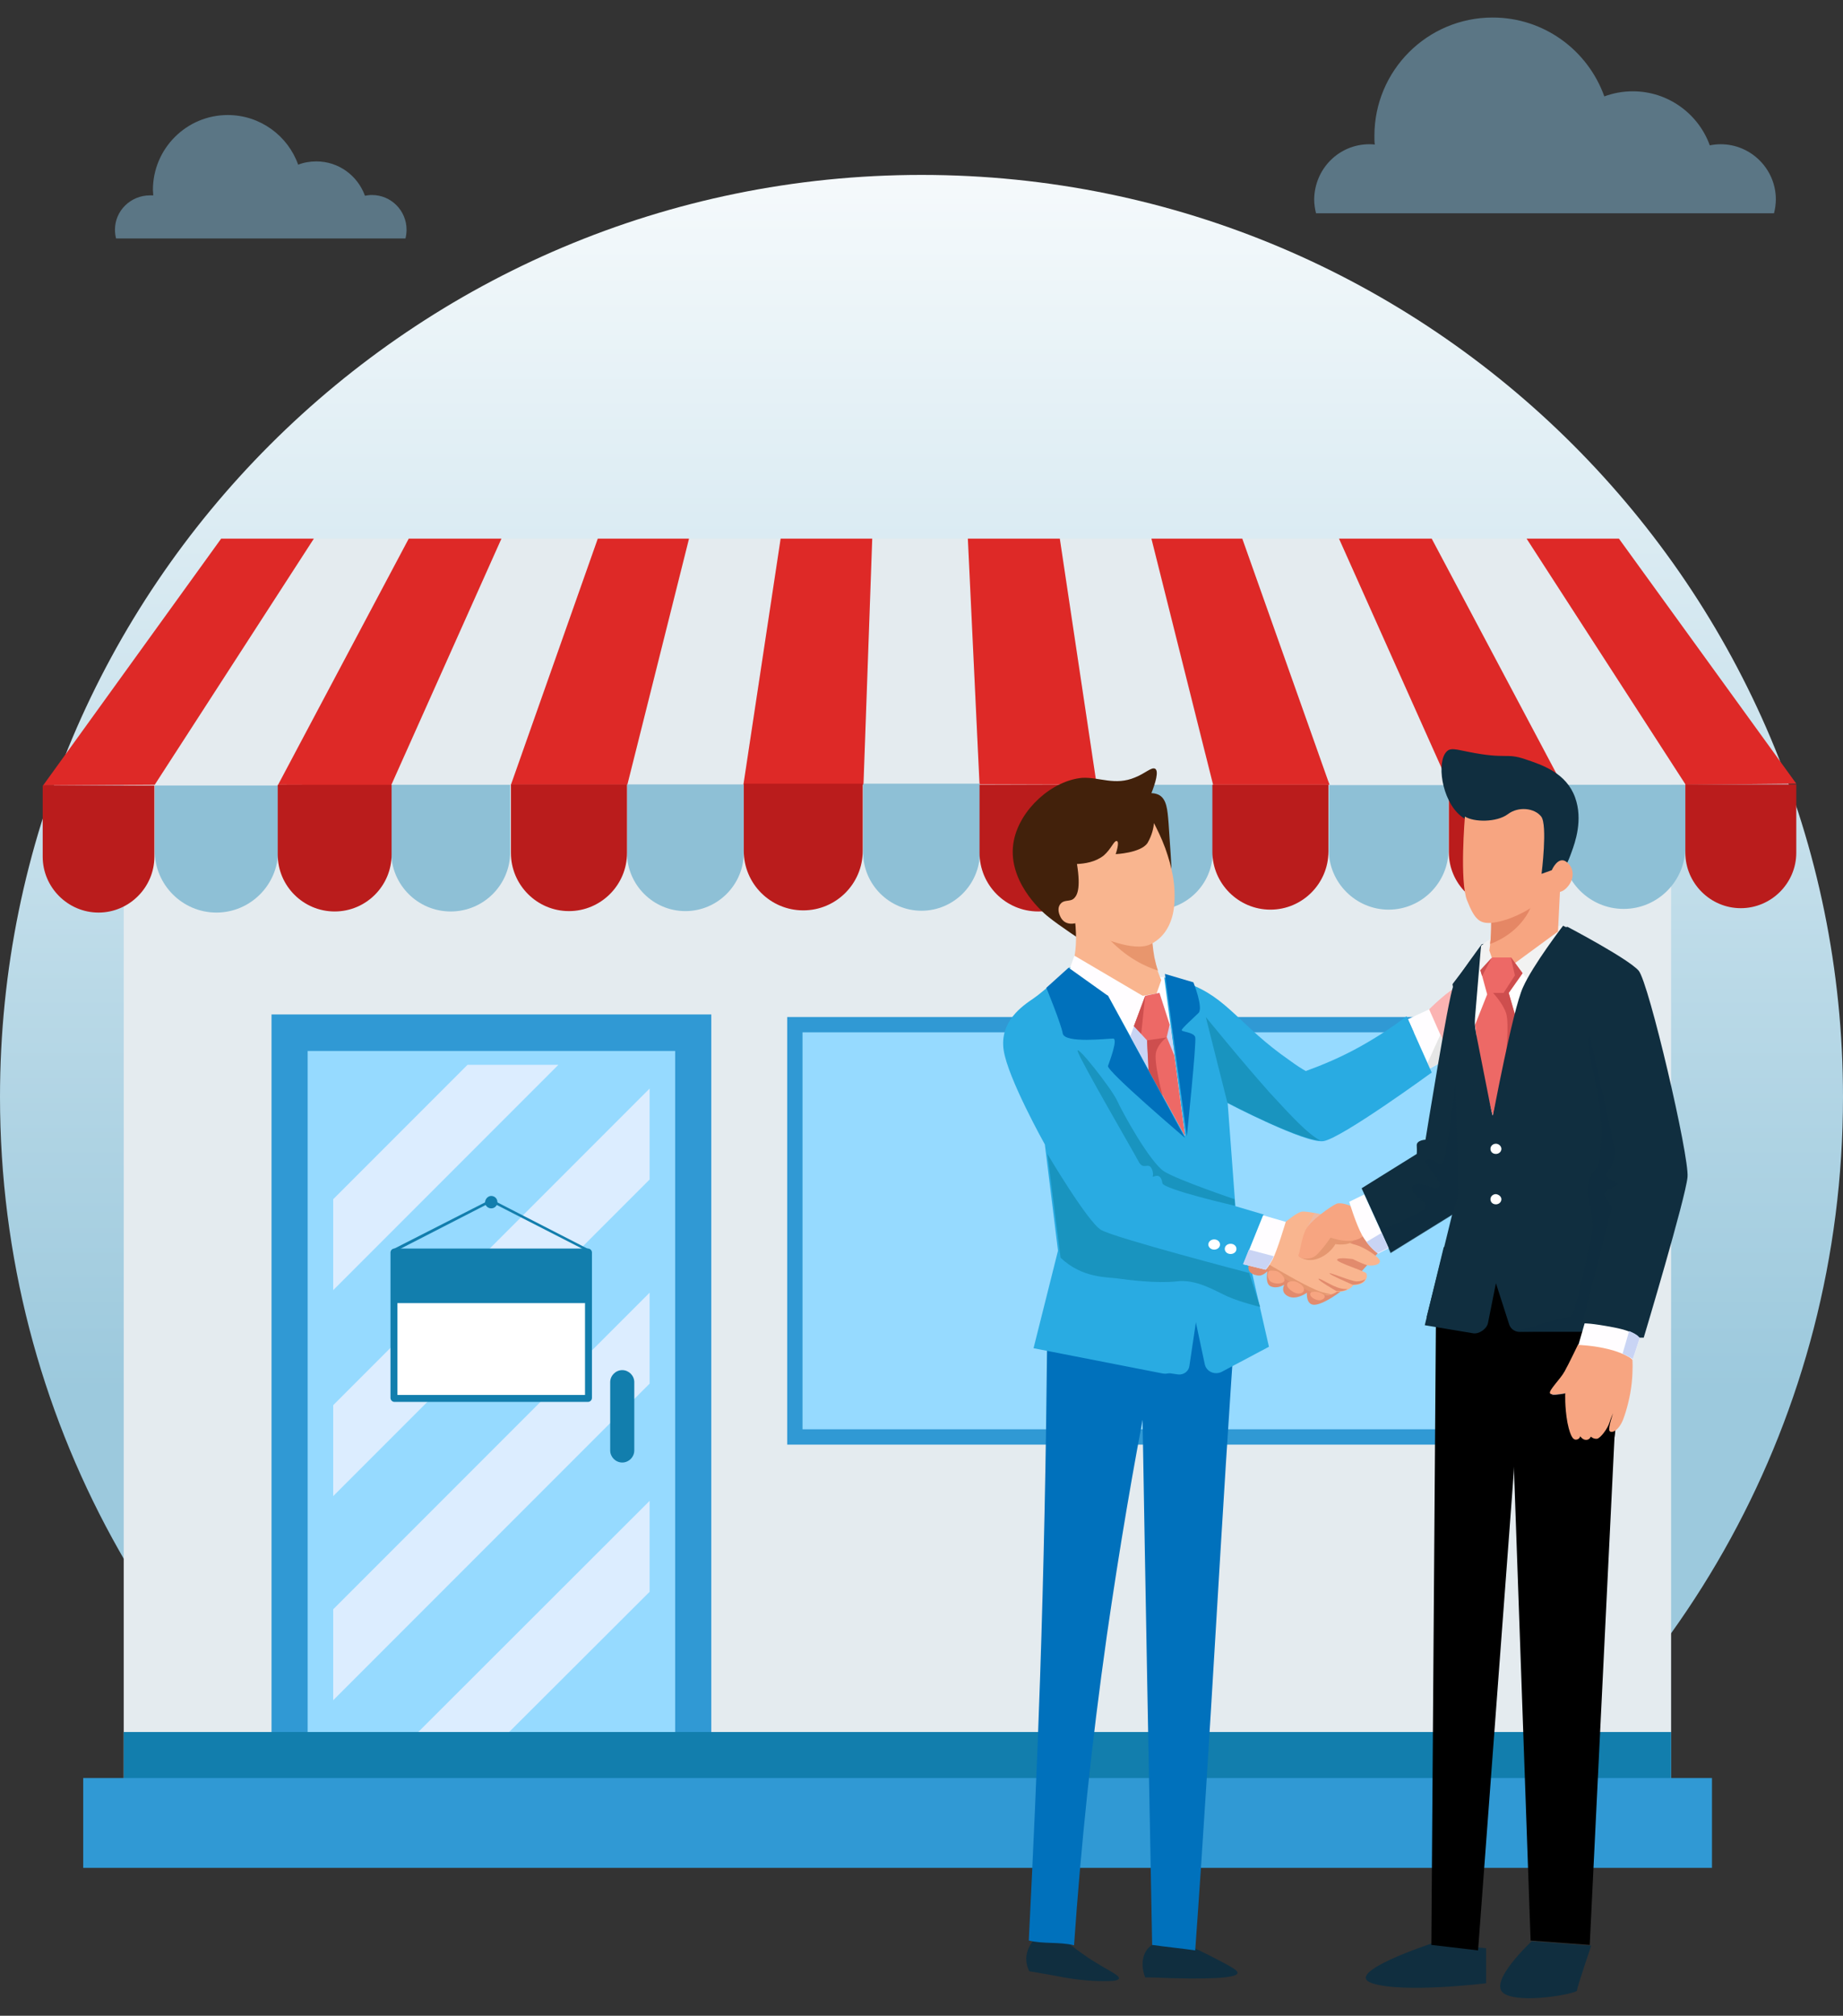 <?xml version="1.0" encoding="utf-8"?>
<!-- Generator: Adobe Illustrator 24.3.0, SVG Export Plug-In . SVG Version: 6.00 Build 0)  -->
<svg version="1.1" id="Layer_1" xmlns="http://www.w3.org/2000/svg" xmlns:xlink="http://www.w3.org/1999/xlink" x="0px" y="0px"
	 viewBox="0 0 505 552" style="enable-background:new 0 0 505 552;" xml:space="preserve">
<rect x="0" y="0" width="505" height="552" fill="#333333" stroke="none"/>
<style type="text/css">
	.st0{fill:url(#SVGID_1_);}
	.st1{fill-rule:evenodd;clip-rule:evenodd;fill:#E4EBEF;}
	.st2{fill-rule:evenodd;clip-rule:evenodd;fill:#3099D4;}
	.st3{fill-rule:evenodd;clip-rule:evenodd;fill:#96DAFF;}
	.st4{fill-rule:evenodd;clip-rule:evenodd;fill:#DCEDFF;}
	.st5{fill-rule:evenodd;clip-rule:evenodd;fill:#127EAD;}
	.st6{fill:#127EAD;}
	.st7{fill-rule:evenodd;clip-rule:evenodd;fill:#FFFFFF;}
	.st8{fill-rule:evenodd;clip-rule:evenodd;fill:#DE2927;}
	.st9{fill-rule:evenodd;clip-rule:evenodd;fill:#8EC0D6;}
	.st10{fill-rule:evenodd;clip-rule:evenodd;fill:#BA1C1C;}
	.st11{opacity:0.4;fill-rule:evenodd;clip-rule:evenodd;fill:#96DAFF;}
	.st12{fill:#102E3F;}
	.st13{fill:#42210B;}
	.st14{fill:#0071BC;}
	.st15{fill:#FBB3B2;}
	.st16{fill:#FFFDFF;}
	.st17{fill:#E6E6E6;}
	.st18{fill:#FFFFFF;}
	.st19{fill:#F2F2F2;}
	.st20{fill:#F7A581;}
	.st21{fill:#E58765;}
	.st22{fill:#29ABE2;}
	.st23{fill:#F9B58F;}
	.st24{fill:#E8966D;}
	.st25{fill:#C9D4F4;}
	.st26{fill:#ED6966;}
	.st27{fill:#1994BF;}
	.st28{fill:#CE4E4E;}
	.st29{opacity:0.56;fill:#102E3F;}
	.st30{fill:#898192;}
	.st31{fill:#E28B6D;}
	.st32{fill:#EDBAA4;}
	.st33{fill:#E59770;}
	.st34{fill:#B25050;}
</style>
<g>
	<linearGradient id="SVGID_1_" gradientUnits="userSpaceOnUse" x1="252.5" y1="11.617" x2="252.5" y2="380.688">
		<stop  offset="0" style="stop-color:#FFFFFF"/>
		<stop  offset="1" style="stop-color:#9CC9DD"/>
	</linearGradient>
	<path class="st0" d="M392.7,510.4C460.4,465.1,505,388,505,300.4c0-139.5-113-252.5-252.5-252.5S0,160.9,0,300.4
		c0,87.6,44.6,164.7,112.3,210H392.7z"/>
	<g>
		<polygon class="st1" points="33.9,206.3 457.9,206.3 457.9,499 33.9,499 33.9,206.3 		"/>
		<polygon class="st2" points="74.4,277.8 194.9,277.8 194.9,492.1 74.4,492.1 74.4,277.8 		"/>
		<polygon class="st3" points="84.3,287.8 185,287.8 185,482.6 84.3,482.6 84.3,287.8 		"/>
		<polygon class="st4" points="128.1,291.6 153,291.6 91.3,353.3 91.3,328.4 128.1,291.6 		"/>
		<polygon class="st4" points="178,298.1 178,323 91.3,409.7 91.3,384.8 178,298.1 		"/>
		<polygon class="st4" points="178,354 178,378.9 91.3,465.6 91.3,440.7 178,354 		"/>
		<polygon class="st4" points="178,411 178,435.9 135.4,478.4 110.5,478.4 178,411 		"/>
		<path class="st5" d="M170.5,375.2L170.5,375.2c1.8,0,3.3,1.5,3.3,3.3v18.7c0,1.8-1.5,3.3-3.3,3.3h0c-1.8,0-3.3-1.5-3.3-3.3v-18.7
			C167.2,376.7,168.7,375.2,170.5,375.2L170.5,375.2z"/>
		<polygon class="st6" points="107.3,342.3 134.6,328.4 161.9,342.4 161.6,343 134.6,329.2 107.7,343 107.3,342.3 		"/>
		<path class="st5" d="M134.6,327.5c0.9,0,1.7,0.7,1.7,1.7c0,0.9-0.7,1.7-1.7,1.7c-0.9,0-1.7-0.7-1.7-1.7
			C133,328.3,133.7,327.5,134.6,327.5L134.6,327.5z"/>
		<path class="st5" d="M108.1,341.9h53c0.6,0,1.1,0.5,1.1,1.1v39.8c0,0.6-0.5,1.1-1.1,1.1h-53c-0.6,0-1.1-0.5-1.1-1.1V343
			C107,342.4,107.5,341.9,108.1,341.9L108.1,341.9z"/>
		<polygon class="st7" points="108.9,356.8 108.9,382 160.3,382 160.3,356.8 108.9,356.8 		"/>
		<polygon class="st5" points="108.9,343.8 108.9,356.8 160.3,356.8 160.3,343.8 108.9,343.8 		"/>
		<polygon class="st2" points="215.7,278.5 426.5,278.5 426.5,395.6 215.7,395.6 215.7,278.5 		"/>
		<polygon class="st3" points="219.9,282.7 422.3,282.7 422.3,391.4 219.9,391.4 219.9,282.7 		"/>
		<polygon class="st1" points="42.4,214.9 86,147.5 112,147.5 76.2,214.9 42.4,214.9 		"/>
		<polygon class="st1" points="107.2,215 137.4,147.5 163.8,147.5 140,214.9 107.2,215 		"/>
		<polygon class="st1" points="188.8,147.5 213.9,147.5 203.7,214.9 171.9,214.9 188.8,147.5 		"/>
		<polygon class="st1" points="239,147.5 236.6,214.9 268.4,214.8 265.2,147.5 239,147.5 		"/>
		<polygon class="st1" points="461.9,214.9 418.3,147.5 392.3,147.5 428.1,214.9 461.9,214.9 		"/>
		<polygon class="st1" points="397.1,215 366.9,147.5 340.4,147.5 364.3,214.9 397.1,215 		"/>
		<polygon class="st1" points="315.5,147.5 290.4,147.5 300.5,214.9 332.3,214.9 315.5,147.5 		"/>
		<polygon class="st8" points="11.8,215.1 60.6,147.5 86,147.5 42.4,214.9 11.8,215.1 		"/>
		<polygon class="st8" points="76.2,214.9 112,147.5 137.4,147.5 107.2,215 76.2,214.9 		"/>
		<polygon class="st8" points="140,214.9 163.8,147.5 188.8,147.5 171.9,214.9 140,214.9 		"/>
		<polygon class="st8" points="213.9,147.5 203.7,214.9 236.6,214.9 239,147.5 213.9,147.5 		"/>
		<polygon class="st8" points="492.2,214.6 443.6,147.5 418.3,147.5 461.9,214.9 492.2,214.6 		"/>
		<polygon class="st8" points="428.1,214.9 392.3,147.5 366.9,147.5 397.1,215 428.1,214.9 		"/>
		<polygon class="st8" points="364.3,214.9 340.4,147.5 315.5,147.5 332.4,214.9 364.3,214.9 		"/>
		<polygon class="st8" points="290.4,147.5 300.5,214.9 268.4,214.8 265.2,147.5 290.4,147.5 		"/>
		<path class="st9" d="M76.1,215.1H42.4v17.9c0,9.3,7.6,16.9,16.9,16.9l0,0c9.3,0,16.9-7.6,16.9-16.9V215.1L76.1,215.1z"/>
		<path class="st9" d="M139.9,214.9h-32.7v18.4c0,9,7.3,16.3,16.3,16.3h0c9,0,16.3-7.3,16.3-16.3V214.9L139.9,214.9z"/>
		<path class="st9" d="M203.8,214.8h-32v18.7c0,8.8,7.2,16,16,16h0c8.8,0,16-7.2,16-16V214.8L203.8,214.8z"/>
		<path class="st9" d="M268.4,214.6h-31.9v18.8c0,8.8,7.2,16,16,16h0c8.8,0,16-7.2,16-16V214.6L268.4,214.6z"/>
		<path class="st9" d="M332.3,214.9h-31.8v18.4c0,8.7,7.1,15.9,15.9,15.9h0c8.7,0,15.9-7.1,15.9-15.9V214.9L332.3,214.9z"/>
		<path class="st9" d="M396.9,215h-32.8v17.7c0,9,7.4,16.4,16.4,16.4h0c9,0,16.4-7.4,16.4-16.4V215L396.9,215z"/>
		<path class="st9" d="M461.7,214.9H428V232c0,9.3,7.6,16.9,16.9,16.9h0c9.3,0,16.9-7.6,16.9-16.9V214.9L461.7,214.9z"/>
		<path class="st10" d="M11.8,215.1h30.5v19.5c0,8.4-6.9,15.3-15.3,15.3h0c-8.4,0-15.3-6.9-15.3-15.3V215.1L11.8,215.1z"/>
		<path class="st10" d="M76.1,214.9h31.2V234c0,8.6-7,15.6-15.6,15.6h0c-8.6,0-15.6-7-15.6-15.6V214.9L76.1,214.9z"/>
		<path class="st10" d="M139.9,214.8h31.9v18.8c0,8.8-7.2,15.9-15.9,15.9h0c-8.8,0-15.9-7.2-15.9-15.9V214.8L139.9,214.8z"/>
		<path class="st10" d="M203.8,214.6h32.6V233c0,9-7.3,16.3-16.3,16.3h0c-9,0-16.3-7.3-16.3-16.3V214.6L203.8,214.6z"/>
		<path class="st10" d="M268.4,214.9h32.2v18.6c0,8.9-7.2,16.1-16.1,16.1l0,0c-8.9,0-16.1-7.2-16.1-16.1V214.9L268.4,214.9z"/>
		<path class="st10" d="M332.3,214.9h31.7v18.3c0,8.7-7.1,15.9-15.9,15.9h0c-8.7,0-15.9-7.1-15.9-15.9V214.9L332.3,214.9z"/>
		<path class="st10" d="M396.9,214.9H428v18.5c0,8.5-7,15.5-15.5,15.5h0c-8.5,0-15.5-7-15.5-15.5V214.9L396.9,214.9z"/>
		<path class="st10" d="M461.7,214.8h30.5v18.7c0,8.4-6.9,15.2-15.2,15.2l0,0c-8.4,0-15.2-6.9-15.2-15.2V214.8L461.7,214.8z"/>
		<polygon class="st5" points="33.9,474.3 457.9,474.3 457.9,499 33.9,499 33.9,474.3 		"/>
		<polygon class="st2" points="22.8,486.9 469.1,486.9 469.1,511.5 22.8,511.5 22.8,486.9 		"/>
	</g>
	<path class="st11" d="M41.1,53.5c0.3,0,0.6,0,0.9,0c0-0.5-0.1-1-0.1-1.5c0-11.3,9.2-20.5,20.5-20.5c8.9,0,16.5,5.7,19.3,13.6
		c1.5-0.6,3.2-0.9,5-0.9c6.1,0,11.3,3.9,13.3,9.4c0.6-0.1,1.2-0.2,1.9-0.2c5.3,0,9.5,4.3,9.5,9.5c0,0.8-0.1,1.6-0.3,2.4H31.8
		c-0.2-0.8-0.3-1.6-0.3-2.4C31.5,57.7,35.8,53.5,41.1,53.5L41.1,53.5z"/>
	<path class="st11" d="M375.2,39.5c0.5,0,1,0,1.5,0.1c-0.1-0.8-0.1-1.6-0.1-2.4c0-17.9,14.5-32.4,32.4-32.4c14.1,0,26.1,9,30.6,21.6
		c2.4-0.9,5.1-1.4,7.8-1.4c9.7,0,18,6.2,21.1,14.8c1-0.2,2-0.3,3-0.3c8.3,0,15.1,6.8,15.1,15.1c0,1.3-0.2,2.6-0.5,3.8H360.6
		c-0.3-1.2-0.5-2.5-0.5-3.8C360.2,46.2,366.9,39.5,375.2,39.5L375.2,39.5z"/>
	<g>
		<path class="st12" d="M325.6,532.7c1.7,0.8,4.1,1.9,7,3.4c4.4,2.3,6.6,3.4,6.5,4.2c-0.1,0.9-3.4,1.8-18.2,1.4
			c-2.4-0.1-4.7-0.2-7.1-0.2c-1.2-3-0.9-6.2,0.9-8.1c0.4-0.4,1.1-1,2.2-1.4C319.8,532.1,322.7,532.4,325.6,532.7z"/>
		<path class="st12" d="M293,532.3c1.1,0.9,2.8,2.2,5,3.7c5.1,3.4,8.8,4.8,8.6,5.8c-0.2,0.6-1.7,0.7-2.8,0.7
			c-3.2,0.1-8.2-0.1-14.9-1.5c-2.3-0.4-4.6-0.8-6.9-1.2c-0.3-0.7-0.8-1.9-0.8-3.5c0.1-2.7,1.6-4.5,2.1-5
			C286.4,531.6,289.7,531.9,293,532.3z"/>
		<path class="st12" d="M392.6,532.1c0,0-25.1,8.2-16.6,11s31.2,0,31.2,0v-9.6L392.6,532.1z"/>
		<path class="st12" d="M419.7,531.6c0,0-12.2,11.3-7.6,14.3c4.6,3,20,0,20-0.8c0-0.8,3.9-12.3,3.9-12.3L419.7,531.6z"/>
		<path class="st13" d="M277.8,230.2c-2.1,10.6,7.3,19.2,9.5,20.9c2.8,2.3,9.8,6.9,9.8,6.9c0,0,4.5-4,8.1-7.9c5.5-5.8,6.1-8,8.1-8
			c3.5,0.1,5.2,7.2,6.7,6.8c1-0.2,1.1-3.2,1-10c0-2.2-0.3-6-0.8-13.5c-0.3-3.7-0.5-6.7-2.8-7.8c-0.7-0.3-1.4-0.4-1.9-0.4
			c1.1-2.8,2.1-6.1,1-6.7c-1-0.5-2.7,1.3-5.5,2.4c-5.5,2.3-9.6-0.1-14.4,0.1C288.3,213.7,279.5,221.6,277.8,230.2z"/>
		<polygon points="393.5,355.4 392.2,532.6 405,534.1 417.8,362.9 		"/>
		<path d="M419.4,531.4c-2-56.6-4-113.2-6-169.8l30.4,3.1c-2.7,56-5.5,111.9-8.2,167.9L419.4,531.4z"/>
		<path d="M432.4,364.6c0,0-8.4,15.4-8.6,16.4c-0.3,0.9,1.3,2.7,2.4,2.5c1.1-0.2,1.7-0.6,1.9,0c0.3,0.6,0.4,11.8,2.2,12.5
			c1.8,0.7,3.8-0.3,3.8-0.3s1.8,0.7,2.4,0.6c0.5-0.1,1.4-0.8,2.3-1.2c0.9-0.3,3.6-1.5,3.6-1.5l3.3-28.3L432.4,364.6z"/>
		<path class="st14" d="M313.1,390.3l0-3.6l1.5-21.6l9.5-3.4l8.6-3.1l6.2-2.3c-4.3,59.3-7.1,118.5-11.4,177.8
			c-3.4-0.5-8.4-1-11.8-1.5C314.8,485.1,313.9,437.7,313.1,390.3z"/>
		<path class="st14" d="M316.8,366l-1.3,9.2l-0.4,2.8l-0.4,2.5c-4.2,21.3-8,43.8-11.4,67.3c-4.3,30.4-7.1,57.6-9,84.9
			c-4.1-1-8.3-0.3-12.4-1.3c1.2-24.1,2.3-48.1,3.1-72.2c1-29.8,1.6-59.6,1.9-89.4c0-0.5,0.1-0.9,0.1-1.4L316.8,366z"/>
		<path class="st15" d="M391.6,276.4c0,0,5.9-5.9,7.8-6c1.8-0.1,0.6,18.5,0.6,18.5s-6.7-0.9-7.2-2.1S391.6,276.4,391.6,276.4z"/>
		<polygon class="st16" points="385.8,279.1 391.6,276.4 397.4,289.5 391.8,292.6 		"/>
		<polygon class="st17" points="394.7,283.3 391.1,291.2 391.8,292.6 397.4,289.5 		"/>
		<path class="st12" d="M402.7,224.8c-0.7-0.3-1.7-0.7-2.6-1.5c-5.1-4.3-6.5-14.7-3.7-17.5c1.1-1.1,2.4-0.6,6,0.1
			c10.5,2.1,10.2,0.2,15.5,2c4.8,1.6,11.3,3.8,13.7,10.5c2.2,6.1,0,12.3-1,15c-0.8,2.2-2.1,5.9-5.1,7.2c0,0-0.9,0.4-1.9,0.4
			C418.3,241.4,404,226.2,402.7,224.8z"/>
		<path class="st12" d="M406,258.6c0,0-6.5,8.7-7.8,11.5c-1.3,2.8-7.6,42-7.6,42s-2.5,0.1-2.4,1.6c0.1,1.5,0,2.3,0,2.3l-15.1,9.4
			l8,17.6l16.8-10.4l-2.6,10.6l-4.4,17.5l15.4,0.9l43,4.7l1.1,0c0,0,11.5-38.3,12-44c0.5-5.7-10.6-53.2-13.4-56.5
			c-2.9-3.3-19.5-12-19.5-12L406,258.6z"/>
		<path class="st18" d="M428.2,253.4c0,0-8.4,10.5-11.1,18.6c-2.7,8-8.1,33.5-8.1,33.5s-5.9-20.1-5-32.7c0.9-12.5,2-14,2-14
			L428.2,253.4z"/>
		<path class="st19" d="M408.8,262.2l-4.2,4.7c0,0,0.7-7,1.5-8c4-4.8,22.2-5.4,22.2-5.4l-9.6,15l-4.6-6.3H408.8z"/>
		<path class="st20" d="M427.6,241l-0.7,14.1l-12.7,9.3h-4.7l-1.4-4.1c0,0,1.3-8.2-0.3-14.6C406.3,239.9,427.6,241,427.6,241z"/>
		<path class="st21" d="M407.8,245.7c-0.7,1.3,0.8,2.8,0.8,7.1c0,2.3-0.1,4.3-0.3,5.7c2-0.7,7.4-3.1,10.5-8.7
			c0.9-1.7,1.5-3.4,1.8-4.8C411.2,243.2,408.5,244.3,407.8,245.7z"/>
		<path class="st22" d="M385.4,278.3c-3.5,2.7-7.7,5.5-12.7,8.3c-5.4,3-10.5,5.1-14.9,6.7c-0.9-0.5-2.5-1.5-4.4-2.9
			c-13.7-9.5-17-17.2-27.9-21.1c-1.3-0.5-3.6-1.2-6.5-1.6l-25.8-2.9c0,0-6.9,6.5-10,8.6c-3.1,2.1-9.3,6.3-8.2,14.1
			c1.1,7.7,11.3,25.9,11.3,25.9l3.6,29.1l-6.7,26.7l35.3,6.9c2,0.4,4-0.8,4.7-2.8l4.2-12.5l2.7,12.7c0.4,2.1,2.7,3.1,4.6,2.2l13-6.9
			l-5.8-25.4l4.4-10.8l-7.8-2.3l-2.1-28.2c0,0,21.3,11.1,26.2,10.4c4.9-0.7,29.7-18.8,29.7-18.8L385.4,278.3z"/>
		<path class="st16" d="M293.2,264.8l4.6,1.7c2,0.8,3.6,2.1,4.5,3.8l22.4,40.7l-5.7-43.4L293.2,264.8z"/>
		<path class="st23" d="M315.5,255.2l0.2,3.2c0.2,3.4,1.1,6.8,2.5,10h0l-1.3,3.7l-3.8,0.6l-20.2-6.8c0,0,3.3-3.7,1.3-16.6
			C292.2,236.4,315.5,255.2,315.5,255.2z"/>
		<path class="st24" d="M304.3,257.6c1.6,1.6,3.9,3.7,7,5.5c2.2,1.3,4.2,2.1,6,2.7c-0.4-1.1-0.7-2.3-1-3.7c-0.2-1.2-0.4-2.5-0.5-3.7
			l-0.2-3.2c-4.6-4.3-9.3-5.2-11-3.5C302.9,253.2,304.1,256.9,304.3,257.6z"/>
		<polygon class="st16" points="313.1,272.7 294.4,261.7 292.9,265.9 303,272.6 		"/>
		<path class="st23" d="M316.2,225.4c0.8,1.6,2,3.9,3.1,6.9c1.8,5.1,3,10.1,2.4,16.1c-0.4,3.4-1.9,8-6.5,10.2
			c-4.6,2.2-14-2.1-16.7-3.3c-2.7-1.2-3.4-2.6-3.4-2.6s-3.4,1.3-4.7-2c-0.6-1.4-0.4-2.5,0.2-3.2c0.8-1,2.1-0.7,3.1-1.1
			c1.5-0.7,2.5-3,1.4-9.8c2.1-0.1,5-0.5,7.3-2.3c2.1-1.8,2.8-4.1,3.6-4c0.9,0.2-0.3,3.6-0.3,3.6s6.8-0.3,8.7-3
			C315.7,228.7,316.1,226.6,316.2,225.4z"/>
		<polygon class="st25" points="309.7,283.8 313.8,272.7 317.7,271.9 320.8,281.6 324.7,311.1 		"/>
		<polygon class="st26" points="310.7,281 314.3,284.9 314.8,293.1 324.7,311.1 321.8,289.1 319.7,284 320.5,280.6 317.7,271.9 
			313.8,272.7 		"/>
		<path class="st27" d="M306.3,350.1c2.7,0.4,10.8,1.4,16.1,0.8c5.3-0.7,10.4,2.5,13.9,4.1c3.6,1.6,9,2.9,9,2.9l-3-9.3
			c0,0-36.9-9.6-40.6-11.8c-3.7-2.2-14.7-20.8-14.7-20.8l3.6,28.4C296.5,350.1,303.6,349.7,306.3,350.1z"/>
		<path class="st27" d="M361.7,312.3c-3.6-2-7.7-6.5-13.8-13.1c-7.6-8.5-17.5-20.7-17.5-20.7l5.9,23.4
			C336.3,302,355.7,312.1,361.7,312.3z"/>
		<path class="st27" d="M338.4,330.2c0,0-19.6-4.5-19.9-6.2c-0.2-1.7-1-2.3-2.1-1.9c-1.2,0.4,0.1,0-0.8-2c-0.9-2-2.3,0.5-3.6-2
			c-1.3-2.5-16.1-27.9-16.7-30.2c-0.6-2.3,9.3,10.2,10.8,13.5c1.5,3.3,9,16.9,12.9,19.4c3.9,2.4,19.3,7.6,19.3,7.6L338.4,330.2z"/>
		<path class="st28" d="M314.3,284.9l5.4-0.8c0,0-2.1,1.3-2.9,3.9c-0.8,2.6,1.8,12.2,1.8,12.2l-3.9-7.1L314.3,284.9z"/>
		<polygon class="st28" points="313.8,272.7 312.7,283.1 310.7,281 		"/>
		<path class="st20" d="M401.4,223.6c0,0-1.5,17.8,0.6,23c2.1,5.3,3.5,6.4,6.8,6.1c3.3-0.3,7.8-2.1,11.5-4.6
			c3.7-2.5,4.7-4.7,4.7-4.7s1.9,2.1,4.2-0.2c2.3-2.3,2.3-5.5,0-7.2c-2.3-1.7-4,2.3-4,2.3l-2.8,1c0,0,1.7-13.4-0.1-15.7
			c-1.8-2.3-6.2-2.9-9.2-0.6C410.1,225.2,403.9,225.2,401.4,223.6z"/>
		<polygon points="416,363.4 404.1,361.5 409,348.8 418.2,349.7 		"/>
		<path class="st12" d="M390.4,362.9l5.2-21.4l22.1,3.1l15.7,20.1l-16.6,0c-1.5,0.2-2.9-0.7-3.3-2.1l-3.6-11.2l-2.2,11
			c-0.4,1.6-2.5,3-4.1,2.7L390.4,362.9z"/>
		<path class="st29" d="M435.7,283.9c0,0,5.2,23.2,6.5,29.8c1.3,6.6-4,7.5-1.3,9c2.6,1.6,2.6,1.6,2.6,1.6s-4.4,2-3.9,3
			s2.1,3.2,2.1,3.2l-8.6,33.8c-4.7-0.3-13.1,0.6-17.8,0.3c0,0,13.2-3.9,14.8-4c1.6-0.1,4.2-14.6,5.9-21.4c1.7-6.8-2.3-11.3-0.5-16.2
			c1.9-4.9,2.5,0,3.3-10.6C439.7,301.7,433.3,283.8,435.7,283.9z"/>
		<path class="st26" d="M404.2,280.6c1,11.7,4.9,25,4.9,25s3.5-16.4,6.2-27.1l-1.9-6.6l3.8-5.4l-3.1-4.3h-5.2l-3.2,3.5l1.8,6.6
			L404.2,280.6L404.2,280.6z"/>
		<path class="st30" d="M428.9,381.6c0,0,0.2-3.9,0.6-7.4c-0.3,0.6-0.6,1.1-0.8,1.5c-0.1,0.1-0.2,0.2-0.2,0.4
			c-0.1,1.2-0.3,3.2-1,4.2c-0.5,0.7-1.5,1.3-2.4,1.7C426.2,382.1,428.9,381.6,428.9,381.6z"/>
		<path class="st29" d="M378.2,336.8c0,0,12.7-4.9,12.6-6.5c0-1.6-4.7-3-3.6-5.4c1.1-2.4,6,1.6,7.1,0c1.1-1.6-4.2-5.8-3.5-7.2
			c0.7-1.4,3.3,1.5,4.4,0.8c1.1-0.6,3.6-21.7,3.6-21.7s0.8,27.4,0.8,29.5c0,2.1-1.8,6.5-1.8,6.5l-16.8,10.4L378.2,336.8z"/>
		<path class="st31" d="M377.5,343.2c0,0-4.6,5.3-7.4,8.1c-2.8,2.8-7.7,6-10,6s-2-3.3-2-3.3s-2.8,2.1-5.1,1
			c-2.3-1.1-1.1-3.2-1.1-3.2s-1.8,1.2-3.6,0.5c-1.8-0.6-1-4.2-1-4.2s-1.2,1.3-2.4,1.2c-1.2-0.1-4-0.7-2.3-4
			c1.7-3.3,8.3-6.7,11.4-8.3c3.1-1.6,14.3-2.7,14.3-2.7S378.9,338.4,377.5,343.2z"/>
		<path class="st23" d="M352.3,334.6c0,0,2.9-2.5,4.4-2.8c1.5-0.2,6.5,1,6.5,1l1.9,5.8c0,0,4.8,1.9,6.7,2.4c1.8,0.5,6.1,3.1,6.3,4.3
			c0.1,1.2-2.4,1.5-3.7,1.1c-1.3-0.4-3.7-1.6-3.7-1.6s-3.8-0.6-4.3,0.1c-0.6,0.7,7.7,3.2,8,3.8c0.2,0.6,0.3,1.4-0.7,2.4
			c-1.1,0.9-2.9,0.8-2.9,0.8s-0.4,0.8-1.8,1.4c-1.4,0.6-2.7,0.4-2.7,0.4s-1.1,1.1-3.7,1c-2.7-0.1-15.3-7.3-15.3-7.3L352.3,334.6z"/>
		<path class="st32" d="M363.1,332.8c0,0-1.4-0.3-2.9-0.6l-2.4,4.7l5.7-3.2L363.1,332.8z"/>
		<path class="st33" d="M355.9,344c0,0,2.1,1.9,5.4,0.6c3.3-1.3,4.6-3.9,4.6-3.9s3.8,0.6,5.1-1.1c1.2-1.8-7-3.7-7-3.7L355.9,344z"/>
		<path class="st20" d="M370,330.2c0,0-2.3-1-3.7-0.6c-1.3,0.5-7.4,4.7-8.6,7.3c-1.2,2.6-1.4,5.8-1.9,6.7c-0.5,0.9,3.1,1.8,4.9,0.1
			c1.8-1.7,3.9-4.8,3.9-4.8s6.9,2.7,9.6-1.2C376.8,333.7,370,330.2,370,330.2z"/>
		<path class="st31" d="M373.5,351c0.3-0.2,0.5-0.5,0.6-0.7c-0.5,0.3-1.3,0.6-2.3,0.6c-1.6,0-7.3-2.5-7.5-2.2
			c-0.2,0.3,6.3,3.1,6.3,3.1S372.4,351.9,373.5,351z"/>
		<path class="st31" d="M368.9,353.2c0.1-0.1,0.2-0.1,0.3-0.2c-0.5,0-1.1,0-1.9-0.2c-2.3-0.5-5.6-2.9-6-2.6
			c-0.4,0.3,4.8,3.3,4.8,3.3S367.5,353.8,368.9,353.2z"/>
		<path class="st33" d="M364.7,354.4c-0.7-0.1-1.6-0.3-2.6-0.6c-3.3-1-11.4-5.8-14.5-7.6l-0.5,1.3c0,0,12.6,7.2,15.3,7.3
			C363.4,354.7,364.1,354.5,364.7,354.4z"/>
		<path class="st20" d="M347.8,348c0,0,1.3-0.2,2.3,0.2c1,0.4,2.2,1.9,1.8,2.6c-0.4,0.8-2.3,0.9-3.5,0.3
			C347.2,350.5,347.1,348.4,347.8,348z"/>
		<path class="st20" d="M352.9,351.2c0,0,1.1-0.8,2.7,0c1.6,0.8,2,1.8,1.5,2.5c-0.5,0.7-1.8,0.8-3.2-0.2
			C352.5,352.5,352.5,351.7,352.9,351.2z"/>
		<path class="st20" d="M359.2,353.9c0,0,1.3-0.5,2.8,0.2s1.1,1.5,0,1.9C360.8,356.4,358.3,355,359.2,353.9z"/>
		<path class="st16" d="M346.1,332.8l6.2,1.8c0,0-2.3,7.8-3.6,10.3c-1.4,2.5-1.9,2.8-1.9,2.8l-6.1-1.5L346.1,332.8z"/>
		<path class="st16" d="M373.8,327.1l-4.1,2c0,0,1.8,6,3.5,9.1c1.7,3.1,4.4,5.1,4.4,5.1l2.9-1.5L373.8,327.1z"/>
		<path class="st25" d="M374.4,340.1c1.5,2,3.1,3.1,3.1,3.1l2.9-1.5l-1.8-4.1l0,0L374.4,340.1z"/>
		<path class="st25" d="M342.2,342.2l-1.6,4l6.1,1.5c0,0,0.5-0.3,1.9-2.8c0.1-0.2,0.3-0.6,0.4-0.9L342.2,342.2z"/>
		<path class="st18" d="M338.8,342c0,0.8-0.7,1.4-1.6,1.4c-0.9,0-1.6-0.6-1.6-1.4c0-0.8,0.7-1.4,1.6-1.4
			C338.1,340.6,338.8,341.2,338.8,342z"/>
		<ellipse class="st18" cx="332.7" cy="340.8" rx="1.6" ry="1.4"/>
		<polygon class="st28" points="408.8,262.2 406.1,267.3 405.6,265.7 		"/>
		<path class="st28" d="M414,262.2l1.1,4.9l-3.1,4.8h-2.9c0,0,2.7,2.8,3.6,5.6c0.9,2.9-0.1,11.8-0.1,11.8l2.7-10.8l-1.9-6.6l3.8-5.4
			L414,262.2z"/>
		<path class="st18" d="M411.4,314.6c0,0.8-0.7,1.4-1.5,1.4c-0.9,0-1.5-0.6-1.5-1.4c0-0.8,0.7-1.4,1.5-1.4
			C410.7,313.2,411.4,313.9,411.4,314.6z"/>
		<path class="st18" d="M411.4,328.4c0,0.8-0.7,1.4-1.5,1.4c-0.9,0-1.5-0.6-1.5-1.4c0-0.8,0.7-1.4,1.5-1.4
			C410.7,327.1,411.4,327.7,411.4,328.4z"/>
		<path class="st14" d="M324.7,311.6c0,0-21.5-18.3-21.1-19.7c0.5-1.4,2.8-7.5,1.4-7.5c-1.4,0-13.3,1.4-13.8-1.4
			c-0.5-2.8-4.5-12.5-4.5-12.5l6.1-5.5l10.8,7.7L324.7,311.6z"/>
		<path class="st14" d="M325.2,311.2l-6-44.5l7.8,2.3c0,0,2.8,7,1.4,8.4c-1.4,1.4-4.6,4.2-4.6,4.7c0,0.5,3.2,0.5,3.7,1.9
			C327.9,285.4,325.2,311.2,325.2,311.2z"/>
		<path class="st12" d="M409,306c0,0,17.4-25.7,17.9-28.1c0.5-2.3-7.8-4.2-5-6.1c2.8-1.9,8.3,0.9,8.3,0.9l4.8-15.8l-6.7-3.4
			c0,0-8.3,10.8-11,16.9C414.5,276.5,409,306,409,306z"/>
		<path class="st12" d="M409,306c0,0-11.5-17.8-11-20.1c0.5-2.3,3.3-5.8,2.3-6.4c-0.9-0.6-2.3-10-2.3-10l7.8-10.3l-1.8,21.5L409,306
			z"/>
		<path class="st34" d="M425.3,381.9"/>
		<path class="st22" d="M315.4,375.3l7.5,1.1c1.5,0.1,2.8-0.9,3-2.3l2.7-18.1l3.8,18.1c0.3,1.2,1.6,1.8,2.7,1.2l12-6.6l-13.7-14.1
			l-10.6-1.3L315.4,375.3z"/>
		<path class="st20" d="M432.4,368.2c0,0-2.5,5.2-3.7,7.4c-1.3,2.2-4.3,5.1-4,5.9c0.2,0.8,4.2,0,4.2,0s-0.2,3.7,0.6,8.1
			c0.9,4.4,1.8,4.8,2.6,4.6s0.9-0.9,0.9-0.9s0.6,1,1.6,1c1,0,1.3-0.9,1.3-0.9s0.7,0.7,1.7,0.6c1-0.2,2.9-2.8,3.4-4.4
			c0.5-1.6,1-2.6,1-2.6s-1.4,4-1,4.8c0.4,0.8,2.5,0.2,3.8-3.2c0.9-2.4,1.9-6.1,2.3-9.8c0.4-3.8,0.2-6.4,0.2-6.4
			S441.7,365.7,432.4,368.2z"/>
		<path class="st16" d="M449.3,366.5c0,0-0.8-1.8-7.1-3c-6.3-1.2-8-1.1-8-1.1l-1.7,5.9c0,0,4,0.1,8.4,1.2c4.4,1.1,6.5,2.8,6.5,2.8
			L449.3,366.5z"/>
		<path class="st25" d="M444.6,370.7c1.9,0.8,2.8,1.5,2.8,1.5l1.9-5.8c0,0-0.4-0.9-2.9-1.9L444.6,370.7z"/>
	</g>
</g>
</svg>
